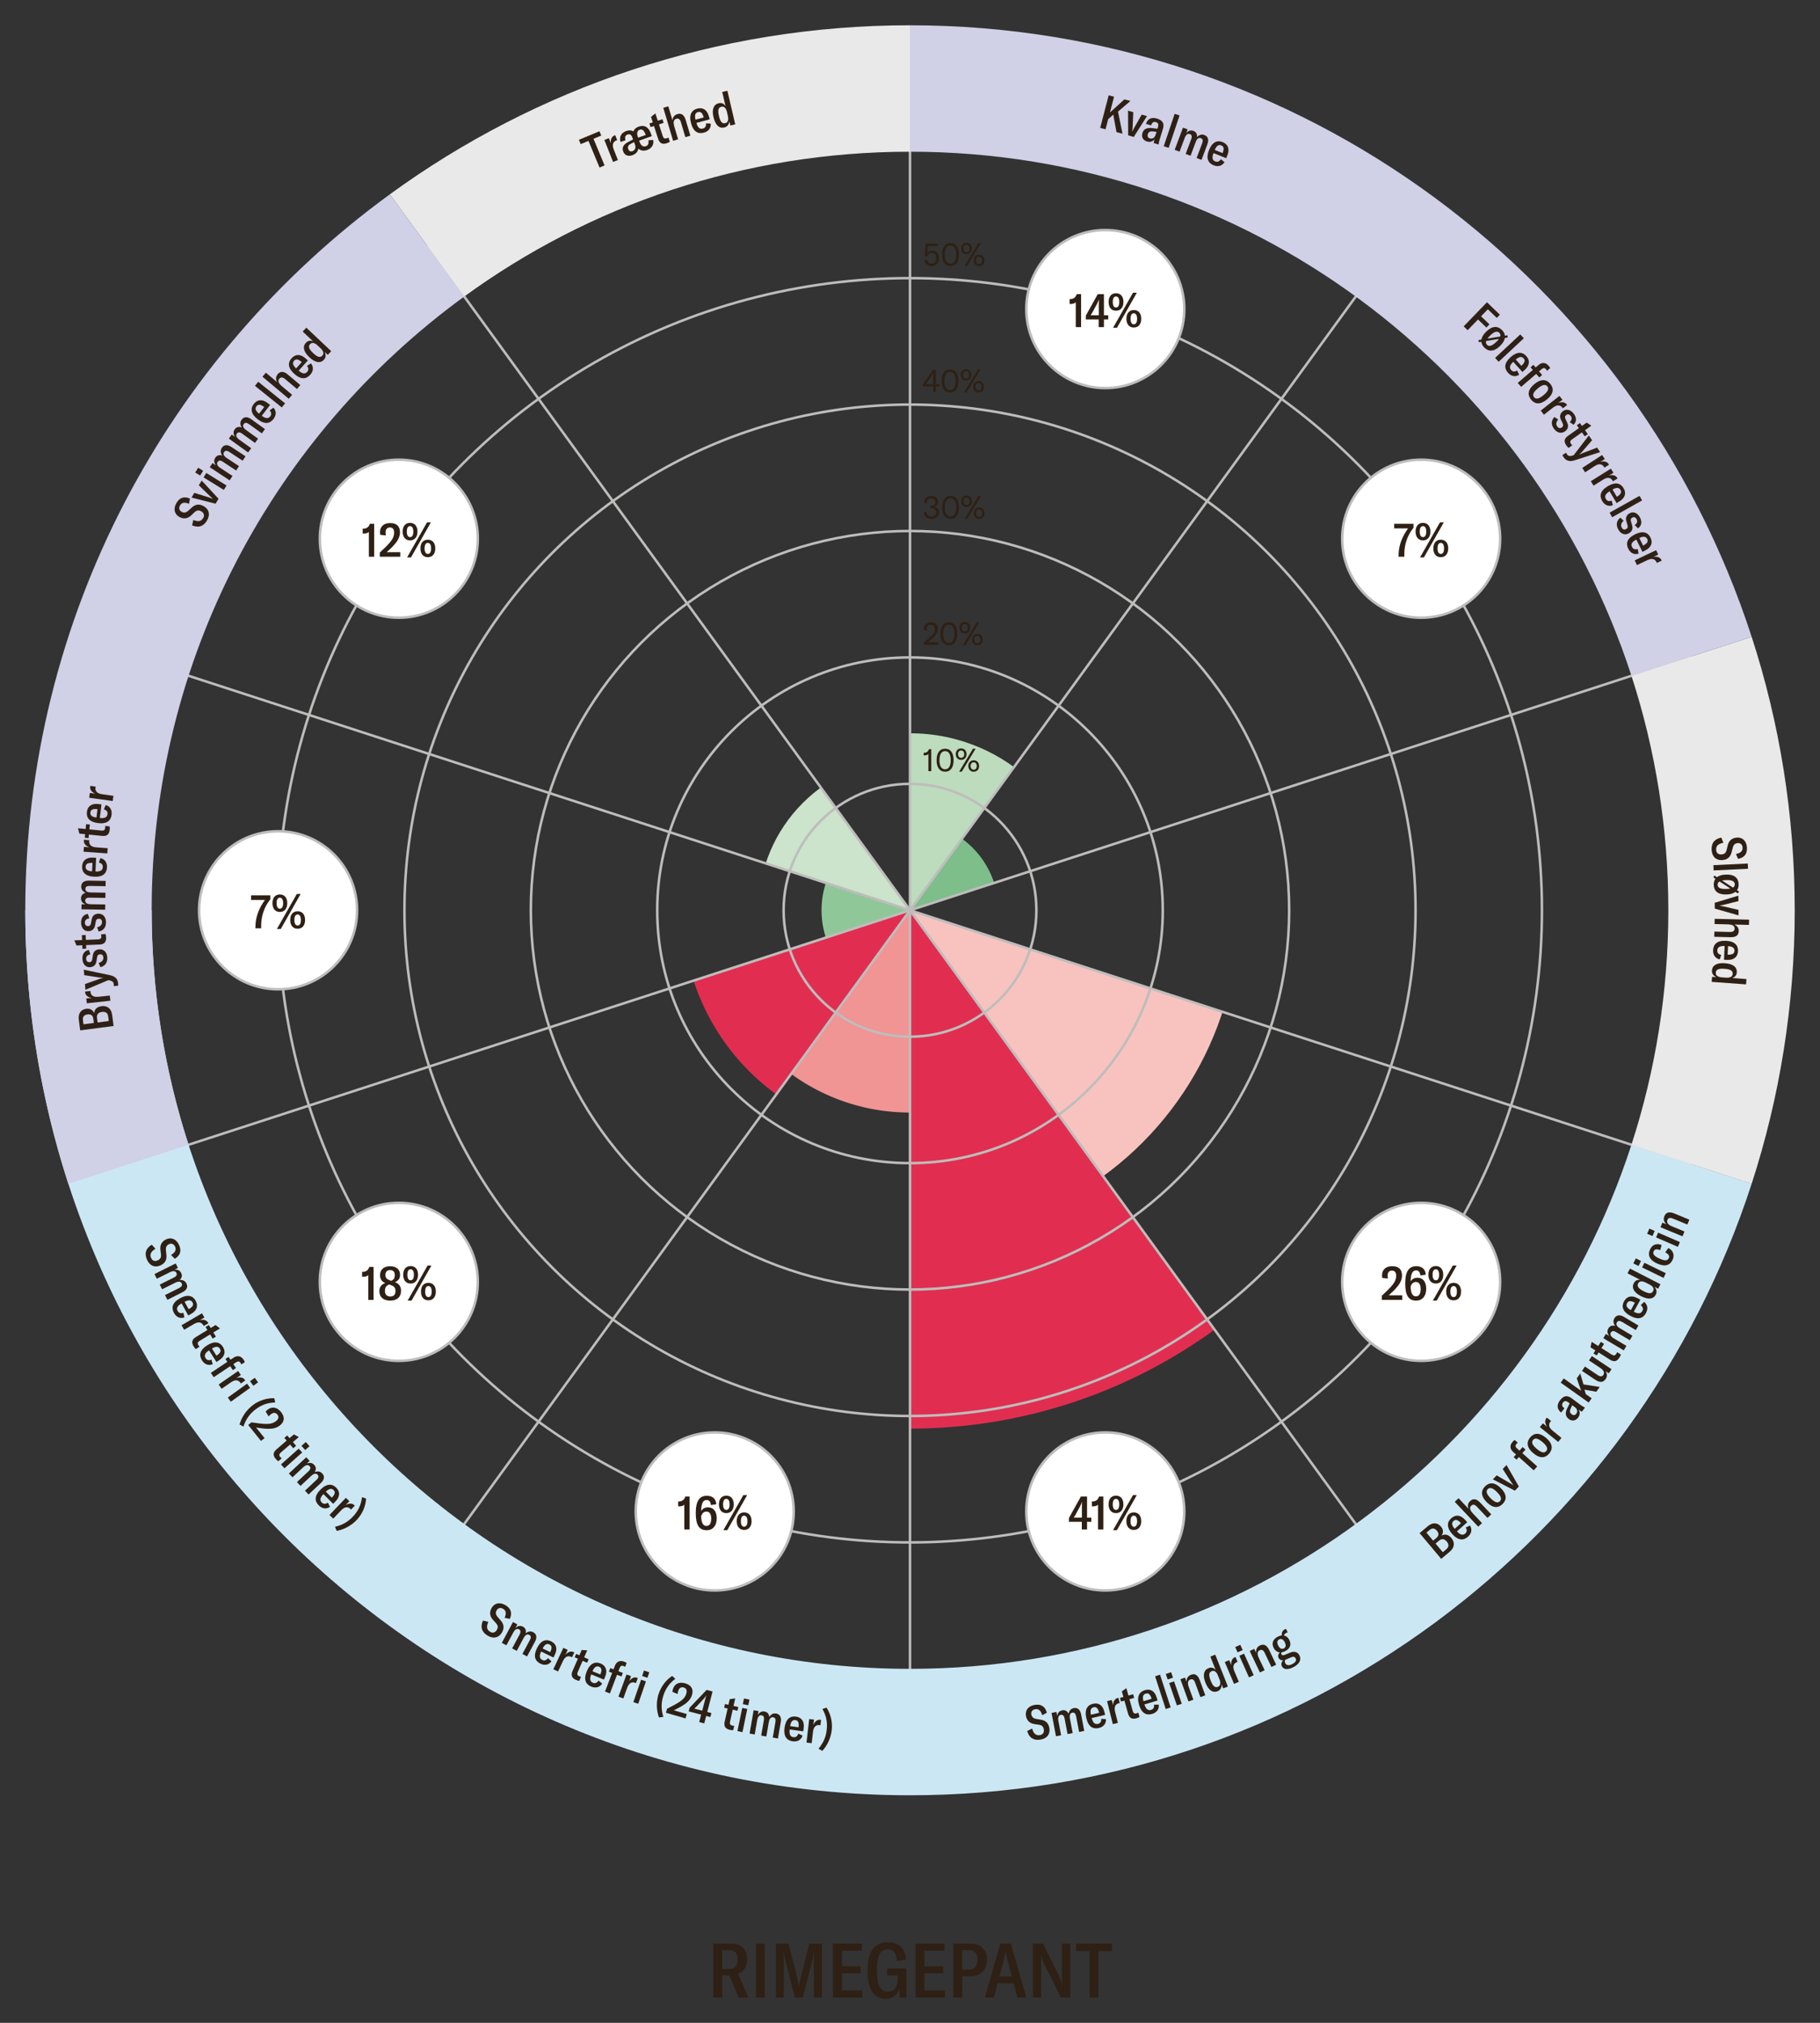 <?xml version="1.0" encoding="UTF-8"?>
<svg xmlns="http://www.w3.org/2000/svg" xmlns:xlink="http://www.w3.org/1999/xlink" version="1.1" viewBox="0 0 72 80">
  <rect x="0" y="0" width="72" height="80" fill="#333333" stroke="none"/>
  <defs>
    <clipPath id="clippath">
      <path d="M66.698,45.974c1.02-3.142,1.579-6.492,1.579-9.974s-.558-6.832-1.579-9.974l-30.698,9.974,30.698,9.974Z" fill="none" stroke-width="0"/>
    </clipPath>
    <clipPath id="clippath-1">
      <path d="M66.698,45.974l-30.698-9.974,18.969,26.108c5.447-3.965,9.604-9.589,11.729-16.134Z" fill="none" stroke-width="0"/>
    </clipPath>
    <clipPath id="clippath-2">
      <path d="M36,68.276c7.091,0,13.643-2.292,18.969-6.168l-18.969-26.108v32.276Z" fill="none" stroke-width="0"/>
    </clipPath>
    <clipPath id="clippath-3">
      <path d="M5.302,45.974c2.125,6.544,6.282,12.169,11.729,16.134l18.969-26.108-30.698,9.974Z" fill="none" stroke-width="0"/>
    </clipPath>
    <clipPath id="clippath-4">
      <path d="M5.302,26.026c-1.02,3.142-1.578,6.492-1.578,9.974s.558,6.832,1.578,9.974l30.698-9.974L5.302,26.026Z" fill="none" stroke-width="0"/>
    </clipPath>
    <clipPath id="clippath-5">
      <path d="M17.031,9.892c-5.447,3.965-9.604,9.589-11.729,16.134l30.698,9.974L17.031,9.892Z" fill="none" stroke-width="0"/>
    </clipPath>
    <clipPath id="clippath-6">
      <path d="M54.969,9.892c-5.326-3.876-11.878-6.168-18.969-6.168v32.276l18.969-26.108Z" fill="none" stroke-width="0"/>
    </clipPath>
    <clipPath id="clippath-7">
      <path d="M36,3.724c-7.091,0-13.643,2.292-18.969,6.168l18.969,26.108V3.724Z" fill="none" stroke-width="0"/>
    </clipPath>
    <clipPath id="clippath-8">
      <path d="M66.698,26.026c-2.125-6.544-6.282-12.169-11.729-16.134l-18.969,26.108,30.698-9.974Z" fill="none" stroke-width="0"/>
    </clipPath>
    <clipPath id="clippath-9">
      <path d="M17.031,62.108c5.326,3.876,11.878,6.168,18.969,6.168v-32.276l-18.969,26.108Z" fill="none" stroke-width="0"/>
    </clipPath>
  </defs>
  <g isolation="isolate">
    <g id="data">
      <g clip-path="url(#clippath)">
        <circle cx="36" cy="36" r="4.5" fill="none" stroke-width="0"/>
      </g>
      <g clip-path="url(#clippath-1)">
        <circle cx="36" cy="36" r="13" fill="#f8c3bf" stroke-width="0"/>
      </g>
      <g clip-path="url(#clippath-2)">
        <circle cx="36" cy="36" r="20.5" fill="#e12e50" stroke-width="0"/>
      </g>
      <g clip-path="url(#clippath-3)">
        <circle cx="36" cy="36" r="9" fill="#e12e50" stroke-width="0"/>
      </g>
      <g clip-path="url(#clippath-4)">
        <circle cx="36" cy="36" r="3.5" fill="#90c799" stroke-width="0"/>
      </g>
      <g clip-path="url(#clippath-5)">
        <circle cx="36" cy="36" r="6" fill="#cbe4cb" stroke-width="0"/>
      </g>
      <g clip-path="url(#clippath-6)">
        <circle cx="36" cy="36" r="7" fill="#bcdcbd" stroke-width="0"/>
      </g>
      <g clip-path="url(#clippath-7)">
        <circle cx="36" cy="36" r="5.5" fill="none" stroke-width="0"/>
      </g>
      <g clip-path="url(#clippath-8)">
        <circle cx="36" cy="36" r="3.5" fill="#7dbe8a" stroke-width="0"/>
      </g>
      <g clip-path="url(#clippath-9)">
        <circle cx="36" cy="36" r="8" fill="#f09494" stroke-width="0"/>
      </g>
      <g>
        <path d="M28.852,78.119h-.282v.881h-.353v-2.134h.674c.48,0,.664.252.664.622,0,.276-.119.486-.357.571l.409.94h-.385l-.37-.881ZM28.569,77.873h.282c.234,0,.328-.147.328-.385s-.09-.364-.331-.364h-.279v.749Z" fill="#2e2014" stroke-width="0"/>
        <path d="M29.903,79v-2.134h.353v2.134h-.353Z" fill="#2e2014" stroke-width="0"/>
        <path d="M30.695,76.866h.499l.364,1.425c.023.107.039.183.045.268h.009c.006-.085.021-.16.048-.271l.357-1.421h.5v2.134h-.316v-1.395c0-.117,0-.292.01-.403h-.012c-.01.081-.027.169-.052.289l-.385,1.509h-.315l-.389-1.509c-.023-.12-.045-.247-.051-.289h-.012c.009.111.009.286.009.403v1.395h-.31v-2.134Z" fill="#2e2014" stroke-width="0"/>
        <path d="M34.117,78.721v.279h-1.163v-2.134h1.143v.279h-.79v.619h.742v.279h-.742v.677h.811Z" fill="#2e2014" stroke-width="0"/>
        <path d="M34.322,77.924c0-.761.282-1.109.799-1.109.481,0,.695.289.723.677l-.358.062c-.021-.273-.111-.463-.37-.463-.282,0-.426.231-.426.833,0,.58.132.845.432.845.311,0,.395-.262.395-.56v-.084h-.424v-.276h.764v1.151h-.262l-.018-.349c-.076.246-.262.399-.548.399-.46,0-.706-.372-.706-1.127Z" fill="#2e2014" stroke-width="0"/>
        <path d="M37.382,78.721v.279h-1.163v-2.134h1.143v.279h-.791v.619h.742v.279h-.742v.677h.812Z" fill="#2e2014" stroke-width="0"/>
        <path d="M39.044,77.497c0,.421-.243.661-.655.661h-.321v.842h-.353v-2.134h.668c.418,0,.661.24.661.631ZM38.668,77.497c0-.243-.117-.37-.333-.37h-.268v.767h.271c.211,0,.33-.135.33-.396Z" fill="#2e2014" stroke-width="0"/>
        <path d="M40.1,78.435h-.635l-.146.565h-.358l.613-2.134h.415l.613,2.134h-.355l-.146-.565ZM40.027,78.167l-.189-.721c-.021-.088-.039-.169-.055-.271h-.006c-.015.102-.033.183-.051.271l-.189.721h.49Z" fill="#2e2014" stroke-width="0"/>
        <path d="M40.862,76.866h.397l.654,1.319c.052.108.078.198.105.33h.006c-.009-.132-.012-.268-.012-.414v-1.235h.328v2.134h-.37l-.677-1.364c-.06-.121-.084-.217-.111-.334h-.006c.006.114.012.243.012.385v1.313h-.327v-2.134Z" fill="#2e2014" stroke-width="0"/>
        <path d="M43.99,77.163h-.535v1.837h-.348v-1.837h-.535v-.297h1.418v.297Z" fill="#2e2014" stroke-width="0"/>
      </g>
      <g mix-blend-mode="multiply">
        <g>
          <line x1="36" y1="36" x2="36" y2="3.5" fill="none" stroke="#bebdbc" stroke-miterlimit="10" stroke-width=".1"/>
          <line x1="36" y1="36" x2="16.897" y2="9.707" fill="none" stroke="#bebdbc" stroke-miterlimit="10" stroke-width=".1"/>
          <line x1="36" y1="36" x2="5.091" y2="25.957" fill="none" stroke="#bebdbc" stroke-miterlimit="10" stroke-width=".1"/>
          <line x1="36" y1="36" x2="5.091" y2="46.043" fill="none" stroke="#bebdbc" stroke-miterlimit="10" stroke-width=".1"/>
          <line x1="36" y1="36" x2="16.897" y2="62.293" fill="none" stroke="#bebdbc" stroke-miterlimit="10" stroke-width=".1"/>
          <line x1="36" y1="36" x2="36" y2="68.5" fill="none" stroke="#bebdbc" stroke-miterlimit="10" stroke-width=".1"/>
          <line x1="36" y1="36" x2="55.103" y2="62.293" fill="none" stroke="#bebdbc" stroke-miterlimit="10" stroke-width=".1"/>
          <line x1="36" y1="36" x2="66.909" y2="46.043" fill="none" stroke="#bebdbc" stroke-miterlimit="10" stroke-width=".1"/>
          <line x1="36" y1="36" x2="66.909" y2="25.957" fill="none" stroke="#bebdbc" stroke-miterlimit="10" stroke-width=".1"/>
          <line x1="36" y1="36" x2="55.103" y2="9.707" fill="none" stroke="#bebdbc" stroke-miterlimit="10" stroke-width=".1"/>
        </g>
        <circle cx="36" cy="36" r="30" fill="none" stroke-width="0"/>
        <circle cx="36" cy="36" r="25" fill="none" stroke="#bebdbc" stroke-miterlimit="10" stroke-width=".1"/>
        <circle cx="36" cy="36" r="20" fill="none" stroke="#bebdbc" stroke-miterlimit="10" stroke-width=".1"/>
        <circle cx="36" cy="36" r="15" fill="none" stroke="#bebdbc" stroke-miterlimit="10" stroke-width=".1"/>
        <circle cx="36" cy="36" r="10" fill="none" stroke="#bebdbc" stroke-miterlimit="10" stroke-width=".1"/>
        <circle cx="36" cy="36" r="5" fill="none" stroke="#bebdbc" stroke-miterlimit="10" stroke-width=".1"/>
      </g>
      <g>
        <path d="M36.729,29.818c-.026.036-.094.055-.142.055h-.045v-.102h.027c.084,0,.155-.05.177-.141h.095v.869h-.112v-.682Z" fill="#2e2014" stroke-width="0"/>
        <path d="M37.053,30.065c0-.278.115-.454.336-.454s.336.176.336.454-.115.453-.336.453-.336-.175-.336-.453ZM37.611,30.065c0-.221-.072-.36-.223-.36s-.223.14-.223.36.072.359.223.359.223-.139.223-.359Z" fill="#2e2014" stroke-width="0"/>
        <path d="M37.811,29.823c0-.136.086-.224.213-.224.125,0,.213.09.213.228,0,.136-.088.224-.212.224-.128,0-.214-.088-.214-.228ZM38.144,29.827c0-.092-.048-.147-.12-.147-.074,0-.123.055-.123.144,0,.094.049.147.124.147.071,0,.119-.054.119-.144ZM38.491,29.611h.104l-.547.907h-.104l.547-.907ZM38.308,30.292c0-.135.085-.224.212-.224.125,0,.213.09.213.228,0,.137-.088.224-.211.224-.129,0-.214-.087-.214-.228ZM38.641,30.296c0-.091-.048-.147-.121-.147s-.122.055-.122.144c0,.094.049.147.124.147.071,0,.119-.054.119-.144Z" fill="#2e2014" stroke-width="0"/>
      </g>
      <g>
        <path d="M36.542,25.407c.071-.053.184-.143.295-.249.11-.106.147-.179.147-.282,0-.106-.059-.167-.158-.167-.102,0-.163.062-.163.156,0,.022.004.049.011.08l-.113-.011c-.006-.025-.009-.048-.009-.07,0-.153.104-.253.28-.253.169,0,.271.094.271.263,0,.123-.062.229-.195.354-.067.062-.129.112-.214.171h.419v.102h-.57v-.093Z" fill="#2e2014" stroke-width="0"/>
        <path d="M37.199,25.065c0-.278.115-.454.336-.454.22,0,.335.176.335.454s-.115.453-.335.453c-.221,0-.336-.175-.336-.453ZM37.758,25.065c0-.221-.073-.36-.223-.36-.15,0-.223.14-.223.36s.072.359.223.359c.149,0,.223-.139.223-.359Z" fill="#2e2014" stroke-width="0"/>
        <path d="M37.957,24.823c0-.136.084-.224.213-.224.125,0,.213.09.213.228,0,.136-.088.224-.213.224-.129,0-.213-.088-.213-.228ZM38.289,24.827c0-.092-.047-.147-.119-.147-.074,0-.123.055-.123.144,0,.094.049.147.123.147.072,0,.119-.054.119-.144ZM38.637,24.611h.104l-.547.907h-.104l.547-.907ZM38.453,25.292c0-.135.086-.224.213-.224.125,0,.213.09.213.228,0,.137-.088.224-.211.224-.129,0-.215-.087-.215-.228ZM38.786,25.296c0-.091-.048-.147-.12-.147-.074,0-.123.055-.123.144,0,.094.049.147.125.147.07,0,.118-.054.118-.144Z" fill="#2e2014" stroke-width="0"/>
      </g>
      <g>
        <path d="M36.542,20.253l.11-.014c.004.118.081.187.201.187.117,0,.179-.059.179-.169,0-.104-.065-.161-.195-.161h-.048v-.093h.043c.117,0,.17-.058.17-.15,0-.092-.06-.146-.162-.146-.113,0-.177.07-.177.199l-.104-.022c0-.168.109-.271.287-.271.17,0,.27.087.27.229,0,.1-.061.176-.158.199.121.021.188.091.188.215,0,.166-.113.265-.295.265s-.303-.104-.308-.267Z" fill="#2e2014" stroke-width="0"/>
        <path d="M37.27,20.066c0-.278.115-.454.335-.454s.335.176.335.454-.115.453-.335.453-.335-.175-.335-.453ZM37.827,20.066c0-.221-.073-.36-.223-.36-.15,0-.223.14-.223.36s.072.359.223.359c.149,0,.223-.139.223-.359Z" fill="#2e2014" stroke-width="0"/>
        <path d="M38.027,19.824c0-.136.084-.224.213-.224.125,0,.213.09.213.228,0,.136-.088.224-.213.224-.129,0-.213-.088-.213-.228ZM38.359,19.828c0-.092-.047-.147-.119-.147-.074,0-.123.055-.123.144,0,.094.049.147.123.147.072,0,.119-.054.119-.144ZM38.707,19.612h.104l-.547.907h-.104l.547-.907ZM38.523,20.293c0-.135.086-.224.213-.224.125,0,.213.09.213.228,0,.137-.088.224-.211.224-.129,0-.215-.087-.215-.228ZM38.856,20.297c0-.091-.048-.147-.12-.147-.074,0-.123.055-.123.144,0,.094.049.147.125.147.07,0,.118-.054.118-.144Z" fill="#2e2014" stroke-width="0"/>
      </g>
      <g>
        <path d="M37.025,15.28v.221h-.107v-.221h-.407v-.076l.39-.572h.125v.562h.143v.087h-.143ZM36.921,14.741h-.003c-.016.042-.032.069-.062.114l-.148.224c-.033.052-.055.082-.082.114h.293v-.319c0-.07,0-.088.003-.133Z" fill="#2e2014" stroke-width="0"/>
        <path d="M37.248,15.066c0-.278.115-.454.336-.454.22,0,.335.176.335.454s-.115.453-.335.453c-.221,0-.336-.175-.336-.453ZM37.807,15.066c0-.221-.073-.36-.223-.36-.15,0-.223.14-.223.36s.072.359.223.359c.149,0,.223-.139.223-.359Z" fill="#2e2014" stroke-width="0"/>
        <path d="M38.006,14.824c0-.136.084-.224.213-.224.125,0,.213.09.213.228,0,.136-.088.224-.213.224-.129,0-.213-.088-.213-.228ZM38.338,14.828c0-.092-.047-.147-.119-.147-.074,0-.123.055-.123.144,0,.094.049.147.123.147.072,0,.119-.054.119-.144ZM38.686,14.612h.104l-.547.907h-.104l.547-.907ZM38.502,15.293c0-.135.086-.224.213-.224.125,0,.213.09.213.228,0,.137-.088.224-.211.224-.129,0-.215-.087-.215-.228ZM38.835,15.297c0-.091-.048-.147-.12-.147-.074,0-.123.055-.123.144,0,.094.049.147.125.147.07,0,.118-.054.118-.144Z" fill="#2e2014" stroke-width="0"/>
      </g>
      <g>
        <path d="M36.561,10.289l.116-.014c.018.086.075.149.177.149.115,0,.183-.078.183-.206,0-.13-.06-.216-.181-.216-.092,0-.15.054-.174.145l-.107-.011.051-.504h.48v.097h-.395l-.033.296c.042-.076.111-.116.205-.116.166,0,.266.116.266.304,0,.183-.117.308-.301.308-.154,0-.265-.09-.287-.231Z" fill="#2e2014" stroke-width="0"/>
        <path d="M37.267,10.067c0-.278.115-.454.335-.454.221,0,.336.176.336.454s-.115.453-.336.453c-.22,0-.335-.175-.335-.453ZM37.824,10.067c0-.221-.072-.36-.223-.36s-.223.14-.223.36.072.359.223.359.223-.139.223-.359Z" fill="#2e2014" stroke-width="0"/>
        <path d="M38.023,9.825c0-.136.086-.224.213-.224.125,0,.213.09.213.228,0,.136-.088.224-.211.224-.129,0-.215-.088-.215-.228ZM38.357,9.829c0-.092-.049-.147-.121-.147-.073,0-.122.055-.122.144,0,.094.049.147.124.147.07,0,.119-.054.119-.144ZM38.705,9.613h.104l-.547.907h-.104l.547-.907ZM38.521,10.294c0-.135.084-.224.212-.224.125,0,.213.09.213.228,0,.137-.088.224-.212.224-.129,0-.213-.087-.213-.228ZM38.854,10.298c0-.091-.047-.147-.12-.147s-.122.055-.122.144c0,.094.049.147.123.147.072,0,.119-.054.119-.144Z" fill="#2e2014" stroke-width="0"/>
      </g>
      <g>
        <path d="M36.906,5.124c0,.181-.115.303-.287.303-.207,0-.312-.147-.312-.434,0-.305.116-.474.324-.474.145,0,.238.076.265.216l-.112.024c-.02-.099-.07-.146-.154-.146-.137,0-.207.115-.213.341.041-.08.121-.126.221-.126.162,0,.27.116.27.296ZM36.793,5.125c0-.125-.068-.203-.178-.203-.096,0-.165.063-.195.176.013.145.09.235.201.235.104,0,.172-.081.172-.208Z" fill="#2e2014" stroke-width="0"/>
        <path d="M37.018,4.974c0-.278.115-.454.336-.454.22,0,.335.176.335.454s-.115.453-.335.453c-.221,0-.336-.175-.336-.453ZM37.576,4.974c0-.221-.073-.36-.223-.36-.15,0-.223.14-.223.36s.072.359.223.359c.149,0,.223-.139.223-.359Z" fill="#2e2014" stroke-width="0"/>
      </g>
      <g>
        <path d="M66.919,46.043c-4.231,13.034-16.474,22.457-30.919,22.457-17.949,0-32.5-14.551-32.5-32.5" fill="none" stroke="#cce7f4" stroke-miterlimit="10" stroke-width="5"/>
        <path d="M66.919,25.957c1.027,3.163,1.581,6.538,1.581,10.043,0,3.506-.555,6.882-1.582,10.046" fill="none" stroke="#e9e9e9" stroke-miterlimit="10" stroke-width="5"/>
        <path d="M36,3.5c14.444,0,26.688,9.423,30.919,22.457" fill="none" stroke="#d0d0e7" stroke-miterlimit="10" stroke-width="5"/>
        <path d="M5.082,46.046c-1.027-3.163-1.582-6.54-1.582-10.046,0-10.809,5.277-20.386,13.396-26.295" fill="none" stroke="#d0d0e7" stroke-miterlimit="10" stroke-width="5"/>
        <path d="M16.896,9.705c5.362-3.903,11.965-6.205,19.104-6.205" fill="none" stroke="#e9e9e9" stroke-miterlimit="10" stroke-width="5"/>
      </g>
      <g>
        <g>
          <path d="M4.014,39.792c.208-.027.386.068.423.352l.057.432-1.321.173-.055-.413c-.037-.283.108-.415.297-.44.138-.018.256.037.309.174.012-.155.114-.254.291-.276ZM3.301,40.51l.412-.054-.021-.164c-.021-.156-.119-.187-.235-.172-.113.015-.196.077-.176.229l.021.16ZM4.034,40.02c-.134.018-.216.089-.196.236l.023.181.443-.059-.023-.177c-.021-.156-.121-.198-.247-.182Z" fill="#2e2014" stroke-width="0"/>
          <path d="M3.367,39.238c-.001-.009-.001-.015,0-.024l.21-.022c-.001.012.001.022.002.038.009.076.042.123.088.154.069.047.161.045.253.035l.424-.045.022.204-.931.1-.021-.19.216-.022c-.136-.02-.249-.091-.264-.227Z" fill="#2e2014" stroke-width="0"/>
          <path d="M4.675,38.984l-.173.015c.001-.028.002-.048,0-.064-.008-.093-.058-.14-.157-.159l-.061-.012-.904.38-.019-.226.589-.208c.049-.015.089-.025.136-.033l-.001-.004c-.045-.002-.088-.006-.138-.013l-.614-.094-.018-.215,1.021.213c.234.048.322.157.337.338.002.022.002.05.001.082Z" fill="#2e2014" stroke-width="0"/>
          <path d="M3.972,38.249l-.07-.167c.125-.03.191-.113.187-.209-.006-.09-.052-.136-.128-.132-.071.004-.111.036-.123.13l-.021.14c-.02.148-.116.233-.257.241-.169.01-.288-.123-.299-.322-.011-.189.071-.328.252-.36l.064.171c-.123.024-.174.091-.168.182.004.084.053.134.126.13.063-.004.104-.032.115-.119l.023-.15c.022-.159.115-.23.262-.239.165-.009.296.107.308.319.011.193-.073.338-.271.387Z" fill="#2e2014" stroke-width="0"/>
          <path d="M3.261,37.525l-.006-.141-.229.009-.085-.203.306-.013-.008-.193.15-.006.008.193.484-.02c.092-.004.132-.041.128-.124-.001-.032-.004-.053-.011-.078l.179-.008c.011.043.019.084.021.137.008.193-.089.271-.265.277l-.528.021.006.142-.149.006Z" fill="#2e2014" stroke-width="0"/>
          <path d="M3.905,36.842l-.063-.17c.126-.025.195-.104.194-.2-.002-.091-.046-.139-.123-.138-.071.002-.111.032-.127.124l-.026.14c-.025.146-.126.228-.267.229-.169.003-.281-.134-.285-.333-.003-.189.085-.324.267-.35l.058.174c-.124.019-.177.083-.176.173.002.085.048.137.121.136.063-.001.104-.028.12-.115l.029-.148c.029-.158.124-.226.271-.228.165-.003.291.119.294.331.003.193-.086.334-.286.375Z" fill="#2e2014" stroke-width="0"/>
          <path d="M3.226,35.764l.16.002c-.122-.045-.183-.125-.181-.239s.063-.187.184-.219c-.119-.053-.178-.134-.176-.247.002-.153.11-.236.302-.233l.665.011-.004.209-.625-.011c-.116-.002-.171.035-.173.117-.001.091.069.139.214.141l.58.01-.003.206-.629-.01c-.111-.002-.168.038-.169.117-.002.09.072.141.215.143l.578.01-.003.206-.938-.016.003-.196Z" fill="#2e2014" stroke-width="0"/>
          <path d="M3.803,33.925l-.026.542c.193.006.284-.048.29-.174.005-.088-.039-.154-.156-.181l.062-.176c.179.041.268.183.259.368-.011.23-.152.386-.511.368-.353-.018-.483-.188-.473-.408.011-.235.17-.359.435-.346l.12.006ZM3.659,34.126c-.193-.009-.266.044-.271.146-.005.098.046.174.254.188l.017-.334Z" fill="#2e2014" stroke-width="0"/>
          <path d="M3.317,33.236c.001-.009.001-.015.004-.024l.212.016c-.003.012-.004.022-.005.037-.006.077.019.13.06.169.06.06.151.073.243.08l.428.031-.015.206-.938-.068.014-.191.218.016c-.131-.043-.229-.134-.22-.271Z" fill="#2e2014" stroke-width="0"/>
          <path d="M3.354,33.13l.014-.14-.227-.021-.057-.213.304.03.019-.192.149.015-.02.192.48.047c.092.009.136-.022.144-.104.004-.031.004-.052.001-.079l.177.018c.005.044.007.086.001.138-.019.191-.124.255-.299.237l-.523-.052-.014.14-.149-.015Z" fill="#2e2014" stroke-width="0"/>
          <path d="M4.015,31.812l-.066.538c.192.02.287-.027.303-.151.011-.088-.028-.157-.144-.191l.076-.171c.175.054.253.201.23.386-.028.229-.181.373-.536.329-.35-.043-.468-.222-.44-.441.028-.233.195-.345.458-.312l.119.015ZM3.857,32.002c-.192-.023-.268.023-.28.126-.012.097.033.177.239.205l.041-.331Z" fill="#2e2014" stroke-width="0"/>
          <path d="M3.568,31.104c.002-.01.003-.015.006-.023l.21.029c-.003.011-.005.021-.007.036-.011.077.01.131.048.172.056.063.146.083.237.096l.425.06-.028.205-.932-.13.027-.19.216.03c-.128-.052-.221-.148-.202-.284Z" fill="#2e2014" stroke-width="0"/>
        </g>
        <g>
          <path d="M7.6,20.779l.046-.215c.194.081.316.06.396-.083.057-.1.025-.198-.08-.258-.104-.059-.179-.046-.271.039l-.132.126c-.14.13-.307.144-.465.055-.201-.112-.24-.325-.12-.539.116-.208.286-.293.54-.187l-.036.207c-.178-.074-.292-.05-.358.067-.058.103-.029.198.065.251.087.049.173.037.259-.041l.14-.126c.148-.136.301-.153.476-.056.202.114.266.323.136.553-.136.244-.335.312-.594.206Z" fill="#2e2014" stroke-width="0"/>
          <path d="M7.577,19.678l.11-.186.586.182c.054.017.097.033.141.051l.003-.005c-.036-.03-.07-.062-.111-.1l-.44-.427.112-.188.667.719-.117.197-.95-.243Z" fill="#2e2014" stroke-width="0"/>
          <path d="M7.723,18.687l.117-.189.195.121-.116.188-.196-.12ZM8.053,18.88l.108-.175.801.496-.107.174-.802-.495Z" fill="#2e2014" stroke-width="0"/>
          <path d="M8.407,18.315l.134.088c-.079-.104-.087-.204-.023-.3s.154-.124.273-.086c-.073-.108-.078-.209-.017-.304.085-.129.222-.141.382-.034l.557.367-.115.174-.523-.346c-.098-.063-.164-.062-.21.007-.05.075-.016.154.105.233l.485.321-.114.173-.526-.348c-.093-.062-.162-.058-.206.008-.05.076-.014.158.105.237l.484.319-.114.173-.786-.519.109-.165Z" fill="#2e2014" stroke-width="0"/>
          <path d="M9.168,17.186l.13.093c-.074-.106-.078-.207-.012-.3.067-.093.159-.117.276-.074-.067-.112-.069-.213-.004-.304.091-.126.227-.132.383-.02l.54.389-.122.17-.508-.366c-.095-.068-.161-.069-.21-.002-.053.073-.021.152.096.237l.472.34-.121.168-.511-.368c-.091-.065-.16-.064-.206,0-.053.073-.021.156.096.24l.47.338-.121.168-.763-.549.115-.16Z" fill="#2e2014" stroke-width="0"/>
          <path d="M10.685,16.015l-.33.428c.154.115.26.123.336.023.054-.069.056-.148-.024-.236l.151-.107c.123.135.114.301.001.448-.141.182-.344.228-.627.009-.278-.215-.288-.429-.153-.603.144-.186.344-.196.552-.035l.095.073ZM10.453,16.098c-.152-.118-.242-.115-.305-.034-.06.077-.062.168.101.298l.204-.264Z" fill="#2e2014" stroke-width="0"/>
          <path d="M11.278,15.952l-.13.161-1.062-.853.129-.161,1.062.853Z" fill="#2e2014" stroke-width="0"/>
          <path d="M10.385,14.897l.133-.158.447.376c-.066-.112-.059-.221.022-.317.105-.126.24-.12.405.019l.489.411-.133.157-.473-.397c-.091-.076-.166-.08-.224-.012-.069.084-.037.182.099.297l.406.341-.133.157-1.04-.873Z" fill="#2e2014" stroke-width="0"/>
          <path d="M12.178,14.255l-.362.405c.147.126.252.142.336.048.059-.066.066-.146-.008-.239l.159-.098c.113.145.094.311-.03.449-.153.173-.361.205-.629-.034-.265-.235-.259-.45-.111-.615.156-.176.357-.173.556.004l.09.08ZM11.938,14.321c-.145-.128-.233-.133-.303-.056-.064.073-.073.164.08.306l.223-.25Z" fill="#2e2014" stroke-width="0"/>
          <path d="M12.237,14.127c-.235-.222-.272-.424-.133-.572.079-.084.18-.103.286-.051l-.415-.392.144-.152.984.929-.136.145-.124-.117c.062.115.049.229-.03.312-.14.148-.341.12-.576-.102ZM12.685,13.775l-.123-.115c-.113-.107-.222-.127-.292-.052-.086.091-.057.192.119.358.177.166.278.188.364.098.071-.075.045-.181-.068-.289Z" fill="#2e2014" stroke-width="0"/>
        </g>
        <g>
          <path d="M44.04,4.533l-.199.179-.105.402-.212-.055.336-1.29.212.056-.162.625.571-.519.239.062-.491.421.177.874-.237-.062-.128-.694Z" fill="#2e2014" stroke-width="0"/>
          <path d="M44.626,4.377l.207.06-.027.609c-.003.057-.008.102-.014.148l.006.002c.02-.043.041-.084.067-.133l.301-.531.209.061-.524.823-.22-.063-.005-.976Z" fill="#2e2014" stroke-width="0"/>
          <path d="M45.196,5.257c.029-.094.087-.147.158-.174.062-.024.146-.029.26-.013l.173.023.02-.061c.035-.112.012-.173-.076-.201-.105-.033-.16.024-.195.129l-.202-.063c.077-.231.257-.265.444-.205.229.072.293.202.223.424l-.109.348c-.034.107-.052.183-.059.253l-.193-.062c.007-.051.021-.107.035-.153-.062.094-.179.132-.304.092-.161-.051-.224-.182-.174-.337ZM45.715,5.334l.039-.121-.143-.016c-.104-.012-.173.018-.201.107-.028.083,0,.145.08.17.098.031.188-.021.225-.141Z" fill="#2e2014" stroke-width="0"/>
          <path d="M46.232,5.849l-.194-.065.432-1.283.194.065-.432,1.283Z" fill="#2e2014" stroke-width="0"/>
          <path d="M46.982,5.118l-.056.149c.083-.1.179-.13.285-.09.107.04.154.122.145.246.089-.095.186-.123.291-.083.144.054.186.184.118.362l-.232.621-.194-.073.219-.584c.04-.108.024-.173-.053-.202-.085-.031-.153.02-.204.154l-.202.542-.193-.072.22-.588c.039-.104.02-.17-.054-.197-.084-.032-.156.021-.206.154l-.202.541-.193-.072.328-.878.185.069Z" fill="#2e2014" stroke-width="0"/>
          <path d="M48.509,6.256l-.502-.203c-.069.181-.049.284.068.331.082.033.158.014.222-.088l.145.117c-.097.154-.26.192-.432.123-.214-.087-.313-.271-.18-.603.132-.327.335-.396.54-.312.218.088.283.278.184.523l-.045.111ZM48.366,6.055c.072-.18.046-.265-.05-.304-.091-.036-.179-.014-.26.179l.31.125Z" fill="#2e2014" stroke-width="0"/>
        </g>
        <g>
          <path d="M58.86,12.232l-.269.277.332.32-.12.125-.332-.32-.41.425-.157-.152.921-.953.511.493-.122.126-.354-.341Z" fill="#2e2014" stroke-width="0"/>
          <path d="M59.345,13.68c-.246.24-.461.232-.626.063-.067-.068-.107-.145-.116-.226l-.1.016-.014-.084.116-.019c.017-.098.076-.203.189-.313.245-.24.461-.232.627-.062.065.066.106.141.114.222l.098-.017.014.087-.113.019c-.016.097-.077.203-.189.313ZM59.192,13.524c.046-.045.08-.084.106-.12l-.506.082c-.02.063-.004.111.034.15.072.074.179.069.365-.112ZM58.842,13.392l.507-.084c.019-.062.001-.108-.035-.146-.072-.073-.18-.07-.366.111-.045.044-.08.083-.105.119Z" fill="#2e2014" stroke-width="0"/>
          <path d="M59.288,14.307l-.141-.151.995-.929.142.15-.996.93Z" fill="#2e2014" stroke-width="0"/>
          <path d="M60.227,14.71l-.362-.401c-.14.132-.167.233-.083.326.059.065.137.081.237.018l.079.168c-.155.097-.317.06-.44-.078-.154-.171-.163-.379.102-.618.262-.235.473-.207.621-.043.156.174.131.372-.064.549l-.089.08ZM60.186,14.467c.144-.129.157-.217.089-.293-.065-.072-.154-.091-.312.046l.223.247Z" fill="#2e2014" stroke-width="0"/>
          <path d="M60.895,14.929l-.122-.142-.596.513-.135-.156.597-.513-.089-.104.113-.098.089.104.109-.094c.139-.12.284-.111.402.026.026.029.048.061.064.091l-.125.107c-.015-.022-.026-.042-.041-.059-.053-.062-.107-.062-.177-.002l-.099.086.122.142-.114.098Z" fill="#2e2014" stroke-width="0"/>
          <path d="M60.701,15.19c.265-.219.479-.192.63-.008.149.183.134.396-.132.614-.265.219-.479.192-.628.01-.151-.185-.136-.398.13-.616ZM61.062,15.629c.201-.165.217-.271.151-.35-.065-.08-.173-.087-.374.079-.201.165-.216.271-.15.352.065.079.172.085.373-.081Z" fill="#2e2014" stroke-width="0"/>
          <path d="M61.981,15.996c.006.008.01.012.014.021l-.167.131c-.005-.01-.013-.019-.021-.03-.048-.061-.102-.083-.157-.085-.084-.004-.161.048-.233.104l-.338.265-.127-.163.739-.58.119.151-.172.134c.126-.056.26-.055.344.053Z" fill="#2e2014" stroke-width="0"/>
          <path d="M61.493,16.492l.15.1c-.086.094-.096.199-.038.275.054.072.118.085.179.039.058-.043.072-.092.03-.176l-.062-.127c-.065-.134-.032-.258.08-.343.135-.102.307-.058.426.102.114.15.123.312-.009.438l-.148-.106c.089-.088.094-.172.039-.243-.051-.067-.118-.082-.176-.038-.052.038-.068.084-.03.163l.064.138c.069.145.032.255-.084.343-.132.099-.305.075-.433-.094-.116-.154-.127-.32.011-.471Z" fill="#2e2014" stroke-width="0"/>
          <path d="M62.502,16.731l.081.114.187-.133.182.124-.249.177.112.157-.122.086-.112-.157-.394.28c-.074.053-.088.105-.04.173.019.025.032.042.052.06l-.145.103c-.033-.029-.062-.06-.092-.103-.111-.157-.072-.273.07-.376l.429-.304-.081-.115.122-.086Z" fill="#2e2014" stroke-width="0"/>
          <path d="M61.807,18.002l.144-.099c.013.025.021.042.031.056.053.077.119.093.215.062l.06-.021.597-.776.128.187-.408.471c-.035.038-.065.067-.102.097l.002.003c.04-.021.08-.038.126-.057l.581-.223.121.178-.993.32c-.228.074-.357.022-.459-.127-.013-.019-.027-.042-.042-.07Z" fill="#2e2014" stroke-width="0"/>
          <path d="M63.64,18.358c.005.008.008.012.012.021l-.178.115c-.005-.011-.011-.021-.02-.032-.041-.064-.093-.092-.148-.099-.083-.011-.164.033-.241.083l-.358.233-.112-.173.786-.511.104.16-.183.118c.13-.044.263-.032.338.083Z" fill="#2e2014" stroke-width="0"/>
          <path d="M63.978,18.901c.005.008.008.013.012.021l-.18.112c-.004-.011-.01-.02-.019-.032-.04-.065-.091-.094-.146-.101-.082-.013-.164.03-.242.078l-.361.227-.109-.175.794-.496.101.162-.184.115c.13-.042.263-.027.335.088Z" fill="#2e2014" stroke-width="0"/>
          <path d="M63.954,19.896l-.278-.467c-.165.102-.211.197-.146.306.045.076.118.106.23.064l.045.182c-.172.064-.324-.005-.42-.165-.118-.199-.086-.406.224-.59.304-.181.507-.111.62.08.12.202.057.393-.171.528l-.104.062ZM63.962,19.648c.166-.1.197-.184.145-.272-.05-.084-.135-.119-.315-.016l.171.288Z" fill="#2e2014" stroke-width="0"/>
          <path d="M63.778,20.455l-.101-.18,1.184-.664.101.18-1.184.664Z" fill="#2e2014" stroke-width="0"/>
          <path d="M64.1,20.473l.134.122c-.1.079-.125.182-.08.266.042.079.104.102.171.065.062-.033.085-.079.056-.168l-.04-.136c-.045-.142.007-.259.131-.325.148-.079.311-.01.404.165.09.166.073.326-.076.432l-.13-.128c.101-.073.119-.154.076-.233-.04-.074-.104-.1-.168-.064-.057.029-.08.072-.055.156l.042.145c.047.154-.007.257-.135.326-.146.077-.312.027-.412-.159-.092-.17-.076-.335.082-.463Z" fill="#2e2014" stroke-width="0"/>
          <path d="M64.975,21.823l-.242-.485c-.171.09-.225.182-.168.294.039.079.11.115.225.081l.031.184c-.175.052-.322-.027-.405-.194-.104-.206-.057-.41.265-.57.315-.157.513-.074.611.124.105.21.028.396-.209.514l-.107.054ZM65.001,21.577c.173-.086.21-.167.163-.26-.043-.087-.125-.128-.312-.039l.149.299Z" fill="#2e2014" stroke-width="0"/>
          <path d="M65.728,22.15c.004.009.007.014.009.023l-.191.091c-.003-.011-.008-.021-.015-.034-.033-.069-.08-.104-.135-.117-.081-.021-.167.012-.25.051l-.386.185-.09-.187.848-.404.082.173-.196.094c.135-.026.266.003.324.126Z" fill="#2e2014" stroke-width="0"/>
        </g>
        <g>
          <path d="M23.786,5.361l-.307.128.438,1.053-.199.084-.438-1.054-.307.128-.071-.171.813-.339.071.171Z" fill="#2e2014" stroke-width="0"/>
          <path d="M24.315,5.354c.009-.004.015-.006.023-.008l.078.197c-.012.002-.021.006-.036.012-.071.028-.107.073-.125.126-.027.079,0,.167.033.252l.157.396-.191.076-.344-.87.178-.07.079.202c-.018-.136.021-.264.147-.313Z" fill="#2e2014" stroke-width="0"/>
          <path d="M25.284,5.561l.015.042c.058.163.15.216.255.179.093-.034.12-.126.094-.234l.19-.015c.041.172-.048.333-.237.4-.136.048-.257.026-.348-.055-.018.124-.104.214-.236.261-.166.059-.308.007-.365-.154-.054-.151.013-.272.195-.367l.196-.102-.025-.072c-.042-.119-.103-.155-.192-.123-.083.029-.121.099-.08.224l-.197.069c-.062-.201.027-.362.224-.432.113-.04.208-.033.283.016.032-.087.104-.152.211-.19.222-.078.389.007.485.28l.034.096-.501.178ZM25.084,5.621l-.133.068c-.101.052-.129.118-.098.208.028.08.093.108.169.082.092-.032.144-.129.101-.251l-.039-.107ZM25.233,5.417l.01.028.301-.106c-.065-.191-.137-.242-.238-.207-.097.035-.127.129-.072.285Z" fill="#2e2014" stroke-width="0"/>
          <path d="M25.691,4.884l.134-.044-.071-.218.173-.137.095.291.184-.06.047.143-.184.06.149.461c.028.087.075.115.153.09.03-.01.05-.018.072-.031l.056.17c-.038.022-.076.04-.126.057-.184.06-.284-.013-.339-.181l-.163-.501-.134.043-.046-.143Z" fill="#2e2014" stroke-width="0"/>
          <path d="M26.241,4.263l.198-.059.167.562c.006-.131.072-.218.193-.253.158-.048.268.031.329.238l.183.614-.198.059-.177-.594c-.033-.113-.094-.158-.18-.133-.104.031-.132.131-.081.303l.151.509-.198.059-.388-1.305Z" fill="#2e2014" stroke-width="0"/>
          <path d="M28.075,4.72l-.525.141c.054.187.134.256.255.224.086-.023.135-.085.124-.205l.187.007c.017.183-.091.311-.271.359-.223.06-.414-.027-.507-.374-.092-.342.03-.519.244-.576.227-.061.394.052.463.309l.031.116ZM27.839,4.645c-.051-.187-.123-.239-.223-.213-.095.025-.151.098-.101.3l.323-.087Z" fill="#2e2014" stroke-width="0"/>
          <path d="M28.226,4.637c-.074-.316.007-.508.207-.554.113-.027.207.013.269.116l-.131-.561.205-.048.31,1.328-.194.045-.038-.166c-.013.13-.087.219-.2.245-.199.047-.353-.09-.427-.406ZM28.796,4.591l-.038-.165c-.036-.154-.115-.23-.217-.206-.122.028-.154.13-.1.366.056.238.13.313.252.285.101-.023.139-.127.103-.28Z" fill="#2e2014" stroke-width="0"/>
        </g>
        <g>
          <path d="M57.416,60.827c.135.16.149.361-.068.545l-.333.279-.855-1.019.318-.268c.218-.184.407-.132.529.013.089.106.107.235.02.353.137-.073.275-.04.39.097ZM56.43,60.614l.266.316.127-.106c.12-.101.093-.2.019-.289-.074-.088-.171-.124-.288-.025l-.123.104ZM57.235,60.967c-.087-.104-.19-.134-.304-.038l-.14.117.287.341.136-.114c.121-.102.103-.208.021-.306Z" fill="#2e2014" stroke-width="0"/>
          <path d="M58.043,60.202l-.406.361c.132.143.234.169.328.086.066-.06.083-.137.02-.239l.169-.078c.097.156.058.319-.081.443-.173.153-.382.161-.621-.106-.235-.264-.206-.477-.04-.625.176-.156.375-.13.552.068l.08.09ZM57.798,60.241c-.129-.145-.217-.159-.294-.09-.073.064-.092.154.044.312l.25-.223Z" fill="#2e2014" stroke-width="0"/>
          <path d="M57.552,59.393l.149-.141.399.423c-.053-.119-.033-.226.059-.311.119-.113.252-.092.399.063l.437.464-.149.141-.423-.448c-.08-.085-.154-.098-.22-.036-.078.074-.058.175.064.304l.362.385-.149.141-.929-.984Z" fill="#2e2014" stroke-width="0"/>
          <path d="M58.818,59.411c-.243-.243-.238-.458-.069-.627.167-.167.383-.173.625.07.243.243.238.458.07.625-.168.169-.383.174-.626-.068ZM59.221,59.009c-.185-.185-.291-.19-.364-.117s-.069.181.115.365.292.188.365.115.068-.179-.116-.363Z" fill="#2e2014" stroke-width="0"/>
          <path d="M59.06,58.504l.149-.156.528.309c.049.028.087.054.126.081l.004-.005c-.029-.037-.055-.075-.087-.121l-.332-.515.15-.157.489.848-.158.166-.87-.449Z" fill="#2e2014" stroke-width="0"/>
          <path d="M60.349,57.33l-.125.14.589.525-.138.155-.589-.526-.092.103-.112-.1.092-.103-.108-.097c-.138-.122-.148-.269-.027-.404.026-.029.054-.055.082-.075l.124.11c-.021.017-.038.031-.054.048-.054.061-.047.114.022.176l.098.088.126-.141.112.101Z" fill="#2e2014" stroke-width="0"/>
          <path d="M60.654,57.468c-.263-.224-.274-.438-.12-.621.154-.181.369-.203.631.021.263.223.274.438.121.619-.155.183-.37.205-.632-.019ZM61.023,57.033c-.199-.17-.306-.166-.373-.088-.067.079-.055.187.146.356.199.169.307.165.374.086s.053-.185-.146-.354Z" fill="#2e2014" stroke-width="0"/>
          <path d="M61.18,56.082c.006-.007.01-.012.017-.018l.164.133c-.009.008-.016.016-.024.027-.049.06-.059.116-.048.171.016.082.082.146.153.203l.33.268-.129.16-.726-.588.12-.147.168.136c-.081-.109-.111-.239-.025-.345Z" fill="#2e2014" stroke-width="0"/>
          <path d="M62.054,56.114c-.078-.059-.109-.132-.11-.208-.003-.065.021-.146.075-.249l.079-.155-.051-.038c-.094-.071-.159-.069-.215.004-.066.089-.031.16.057.228l-.128.169c-.192-.149-.164-.33-.045-.487.145-.191.289-.209.475-.068l.291.22c.09.068.154.109.219.14l-.122.161c-.046-.022-.094-.055-.133-.084.067.091.064.213-.015.317-.102.135-.247.149-.377.052ZM62.301,55.65l-.102-.077-.062.129c-.046.095-.041.169.034.226.069.055.137.049.188-.018.062-.083.043-.185-.058-.26Z" fill="#2e2014" stroke-width="0"/>
          <path d="M62.682,54.957l.053.178.232.165-.119.168-1.106-.786.119-.168.691.491-.174-.492.138-.194.127.433.643.1-.135.189-.469-.083Z" fill="#2e2014" stroke-width="0"/>
          <path d="M63.115,54.571l-.53-.354.115-.173.512.342c.098.065.171.06.218-.011.055-.082.013-.185-.11-.267l-.459-.306.114-.171.778.519-.109.163-.134-.089c.074.092.082.207.016.307-.107.162-.25.146-.41.039Z" fill="#2e2014" stroke-width="0"/>
          <path d="M63.039,53.526l.075-.119-.193-.123.046-.216.259.164.104-.163.127.08-.104.164.409.26c.077.049.132.041.176-.028.018-.027.026-.046.036-.071l.15.096c-.015.042-.032.08-.061.124-.104.163-.227.172-.376.077l-.446-.283-.075.119-.127-.08Z" fill="#2e2014" stroke-width="0"/>
          <path d="M63.527,52.753l.138.082c-.083-.1-.096-.2-.037-.299s.147-.131.269-.098c-.078-.105-.088-.206-.03-.303.079-.133.214-.151.379-.053l.572.34-.106.18-.538-.32c-.101-.06-.167-.055-.209.017-.046.077-.009.154.116.229l.499.297-.105.178-.542-.321c-.095-.058-.165-.051-.205.018-.046.077-.007.158.116.231l.498.296-.105.178-.809-.48.101-.17Z" fill="#2e2014" stroke-width="0"/>
          <path d="M64.894,51.402l-.261.476c.172.09.277.081.338-.029.042-.078.031-.156-.062-.231l.133-.13c.144.114.161.28.072.443-.11.203-.305.281-.62.108-.31-.169-.354-.379-.247-.573.112-.206.31-.248.542-.121l.105.058ZM64.677,51.521c-.17-.092-.258-.076-.308.015-.047.086-.034.176.146.279l.161-.294Z" fill="#2e2014" stroke-width="0"/>
          <path d="M64.92,51.262c-.287-.148-.38-.332-.286-.514.053-.104.144-.149.261-.129l-.509-.261.096-.187,1.206.619-.091.177-.151-.078c.091.093.11.206.058.31-.093.181-.295.21-.583.062ZM65.252,50.799l-.149-.076c-.14-.072-.248-.061-.295.03-.058.111-.001.202.214.312.216.11.32.104.378-.008.047-.092-.007-.187-.147-.259Z" fill="#2e2014" stroke-width="0"/>
          <path d="M64.615,49.967l.098-.199.206.101-.097.199-.207-.101ZM64.963,50.126l.09-.185.847.412-.089.185-.848-.412Z" fill="#2e2014" stroke-width="0"/>
          <path d="M65.562,49.974c-.301-.138-.391-.329-.286-.559.084-.184.247-.261.46-.176l-.058.203c-.143-.059-.222-.035-.258.045-.044.096.001.185.231.289.228.104.323.079.368-.02.037-.081-.001-.157-.141-.226l.122-.173c.204.104.25.289.169.467-.098.214-.299.289-.608.148Z" fill="#2e2014" stroke-width="0"/>
          <path d="M65.161,48.793l.089-.203.21.091-.088.204-.211-.092ZM65.515,48.937l.082-.188.862.374-.082.188-.862-.374Z" fill="#2e2014" stroke-width="0"/>
          <path d="M65.69,48.536l.075-.183.16.066c-.104-.096-.131-.202-.082-.32.063-.155.194-.19.395-.108l.594.245-.08.192-.57-.235c-.113-.046-.183-.03-.218.055-.041.1.019.186.181.252l.494.204-.079.191-.869-.359Z" fill="#2e2014" stroke-width="0"/>
        </g>
        <g>
          <path d="M68.097,33.125l.081.206c-.208.039-.298.125-.286.289.009.114.089.18.211.171.12-.009.175-.06.205-.183l.042-.179c.045-.187.177-.29.358-.304.231-.017.383.14.4.386.018.238-.078.404-.35.456l-.084-.194c.189-.036.272-.12.263-.255-.009-.118-.085-.183-.194-.175-.1.008-.165.065-.194.179l-.047.183c-.05.196-.167.295-.368.311-.232.017-.401-.124-.421-.389-.021-.279.109-.447.384-.502Z" fill="#2e2014" stroke-width="0"/>
          <path d="M67.793,34.424l-.01-.207,1.36-.066.01.207-1.36.066Z" fill="#2e2014" stroke-width="0"/>
          <path d="M68.302,35.375c-.344.012-.497-.14-.505-.376-.003-.096.019-.18.067-.245l-.084-.055.046-.071.098.064c.079-.061.194-.099.353-.104.343-.012.496.14.504.378.003.094-.017.176-.065.241l.083.054-.049.072-.096-.062c-.077.061-.194.099-.352.104ZM68.295,35.157c.063-.002.116-.007.159-.017l-.429-.28c-.057.033-.078.079-.076.134.003.104.084.172.346.163ZM68.126,34.823l.43.28c.056-.033.074-.079.073-.132-.004-.104-.085-.174-.346-.165-.062.002-.114.007-.157.017Z" fill="#2e2014" stroke-width="0"/>
          <path d="M68.771,35.422l.002.216-.594.147c-.055.014-.1.021-.146.029v.005c.047.008.092.017.146.027l.597.138.002.218-.941-.269-.002-.229.937-.283Z" fill="#2e2014" stroke-width="0"/>
          <path d="M69.194,36.372l-.005.206-.586-.014c.123.046.185.136.182.262-.004.165-.113.245-.329.239l-.64-.016.005-.206.619.015c.118.003.18-.04.182-.131.003-.108-.084-.165-.263-.17l-.53-.013.005-.206,1.36.033Z" fill="#2e2014" stroke-width="0"/>
          <path d="M68.202,37.955l.026-.542c-.193-.006-.285.048-.291.174-.004.088.039.154.157.181l-.063.176c-.179-.041-.268-.183-.259-.368.012-.231.152-.386.511-.368.353.017.484.187.474.408-.012.234-.17.358-.435.346l-.12-.006ZM68.345,37.754c.193.009.266-.044.271-.147.005-.098-.046-.173-.254-.188l-.017.335Z" fill="#2e2014" stroke-width="0"/>
          <path d="M68.24,38.094c.325.024.483.158.468.362-.009.117-.074.195-.191.223l.574.042-.016.21-1.36-.1.015-.199.171.013c-.121-.051-.184-.147-.176-.264.016-.205.191-.311.516-.287ZM68.114,38.652l.169.013c.158.012.254-.042.262-.145.01-.126-.079-.188-.32-.205-.244-.018-.339.03-.348.155-.008.104.08.171.237.182Z" fill="#2e2014" stroke-width="0"/>
        </g>
        <g>
          <path d="M19.104,64.091l.215.05c-.085.193-.065.315.075.397.099.058.198.029.259-.076.061-.104.05-.177-.034-.271l-.122-.135c-.128-.142-.139-.309-.047-.466.116-.199.33-.234.542-.11.205.12.287.292.177.544l-.206-.041c.076-.176.055-.291-.062-.358-.103-.061-.198-.033-.253.061-.05.085-.04.172.037.26l.123.142c.133.151.148.304.047.477-.117.201-.328.26-.556.127-.241-.142-.306-.342-.195-.599Z" fill="#2e2014" stroke-width="0"/>
          <path d="M20.467,64.242l-.075.141c.096-.087.194-.104.295-.051.1.055.136.142.109.263.101-.081.2-.096.299-.043.135.072.159.206.068.375l-.313.583-.183-.099.295-.549c.055-.102.048-.167-.025-.206-.079-.043-.153-.002-.222.125l-.273.509-.182-.098.297-.552c.052-.097.042-.166-.026-.203-.079-.043-.158,0-.225.126l-.273.507-.181-.097.442-.824.173.093Z" fill="#2e2014" stroke-width="0"/>
          <path d="M21.893,65.552l-.485-.238c-.081.174-.067.278.045.334.078.039.156.024.227-.072l.136.127c-.107.147-.272.173-.438.092-.206-.102-.292-.292-.135-.612.154-.315.361-.368.56-.271.21.103.261.296.145.533l-.053.107ZM21.765,65.341c.085-.173.065-.26-.027-.305-.087-.043-.177-.026-.271.158l.299.146Z" fill="#2e2014" stroke-width="0"/>
          <path d="M22.698,65.341c.009.004.014.006.021.012l-.09.191c-.009-.007-.02-.011-.033-.018-.069-.032-.127-.028-.178-.005-.075.035-.121.114-.16.197l-.181.387-.187-.088.396-.847.173.081-.092.196c.087-.105.206-.166.329-.107Z" fill="#2e2014" stroke-width="0"/>
          <path d="M22.793,65.407l.128.056.091-.208.219.012-.121.279.176.076-.06.137-.177-.076-.192.44c-.037.084-.021.136.055.169.028.013.048.019.074.024l-.071.162c-.043-.009-.082-.021-.13-.041-.177-.077-.203-.196-.133-.357l.21-.48-.128-.056.06-.137Z" fill="#2e2014" stroke-width="0"/>
          <path d="M23.892,66.426l-.503-.207c-.07.181-.05.284.066.332.082.034.159.015.224-.087l.145.119c-.099.154-.263.19-.435.12-.214-.089-.312-.273-.176-.606.135-.326.34-.393.545-.309.217.09.281.281.18.526l-.046.111ZM23.749,66.223c.074-.18.049-.265-.047-.305-.091-.037-.18-.015-.263.177l.31.128Z" fill="#2e2014" stroke-width="0"/>
          <path d="M24.585,66.302l-.176-.067-.281.737-.193-.074.282-.737-.128-.049.054-.141.128.049.052-.135c.065-.172.198-.234.368-.169.037.015.07.031.1.051l-.06.154c-.023-.014-.043-.024-.063-.033-.076-.028-.124-.003-.157.083l-.047.123.176.067-.054.141Z" fill="#2e2014" stroke-width="0"/>
          <path d="M25.209,66.355c.009.004.014.006.022.011l-.073.198c-.01-.006-.021-.01-.034-.015-.072-.026-.129-.018-.177.011-.073.041-.111.124-.143.21l-.146.4-.192-.07.32-.877.179.064-.074.204c.077-.113.19-.184.318-.137Z" fill="#2e2014" stroke-width="0"/>
          <path d="M25.362,66.43l.192.066-.305.885-.193-.066.306-.885ZM25.477,66.067l.209.071-.074.216-.209-.071.074-.216Z" fill="#2e2014" stroke-width="0"/>
          <path d="M26.053,67.001c.097-.303.295-.564.538-.72l.125.114c-.236.175-.386.389-.475.669-.088.278-.091.541.001.835l-.173.024c-.104-.283-.111-.623-.017-.923Z" fill="#2e2014" stroke-width="0"/>
          <path d="M26.389,67.577c.208-.104.373-.19.511-.283.141-.097.217-.195.252-.319.036-.126-.002-.208-.104-.237-.104-.03-.184.021-.219.14-.01.036-.018.077-.021.118l-.206-.084c.002-.034.008-.068.018-.103.062-.216.246-.306.485-.236s.34.223.271.459c-.042.146-.142.269-.306.378-.112.078-.241.146-.414.231l.514.147-.05.173-.776-.224.046-.16Z" fill="#2e2014" stroke-width="0"/>
          <path d="M27.937,67.863l-.077.294-.199-.052.076-.294-.492-.128.038-.147.67-.702.236.062-.211.81.165.044-.041.157-.165-.043ZM27.941,67.055l-.004-.001c-.031.054-.062.092-.111.146l-.248.267c-.043.047-.077.079-.113.106l.316.082.11-.425c.02-.072.03-.116.05-.175Z" fill="#2e2014" stroke-width="0"/>
          <path d="M28.68,67.392l.137.031.051-.224.218-.029-.067.298.189.043-.033.146-.188-.043-.106.473c-.021.09.006.138.086.156.031.007.052.01.078.01l-.039.174c-.044,0-.085-.004-.137-.016-.188-.042-.238-.155-.199-.327l.115-.515-.137-.031.033-.146Z" fill="#2e2014" stroke-width="0"/>
          <path d="M29.364,67.546l.199.041-.19.916-.2-.042.191-.915ZM29.433,67.172l.216.045-.047.224-.216-.045.047-.224Z" fill="#2e2014" stroke-width="0"/>
          <path d="M30.007,67.672l-.026.157c.062-.113.151-.16.264-.141s.175.091.188.215c.07-.109.159-.154.271-.136.151.026.216.146.184.335l-.113.653-.205-.036.106-.614c.02-.114-.008-.175-.089-.188-.089-.016-.147.047-.172.188l-.099.57-.203-.035.107-.618c.019-.109-.013-.171-.09-.185-.089-.016-.149.05-.174.19l-.099.568-.203-.035.16-.923.193.033Z" fill="#2e2014" stroke-width="0"/>
          <path d="M31.777,68.472l-.537-.075c-.023.192.022.288.146.305.088.013.157-.025.194-.14l.17.079c-.057.174-.206.25-.391.225-.229-.032-.37-.187-.321-.542.049-.351.23-.466.45-.435.232.032.342.201.305.464l-.017.119ZM31.59,68.311c.026-.191-.02-.269-.122-.283-.097-.013-.177.031-.21.237l.332.046Z" fill="#2e2014" stroke-width="0"/>
          <path d="M32.457,68.015c.01.002.015.002.024.005l-.024.211c-.011-.004-.022-.005-.037-.007-.076-.009-.13.014-.17.053-.062.057-.079.147-.09.238l-.049.425-.205-.023.107-.931.189.021-.024.216c.049-.128.143-.224.278-.208Z" fill="#2e2014" stroke-width="0"/>
          <path d="M32.379,69.157c.2-.233.301-.476.329-.766.029-.293-.024-.548-.173-.802l.16-.056c.162.238.242.557.211.873-.031.312-.17.622-.378.84l-.149-.09Z" fill="#2e2014" stroke-width="0"/>
        </g>
        <g>
          <path d="M6.003,49.224l.147.164c-.182.109-.236.222-.169.37.048.104.146.138.257.087.109-.05.143-.116.129-.242l-.022-.182c-.022-.189.064-.333.23-.408.21-.096.406-.001.508.223.099.217.067.405-.169.548l-.146-.152c.165-.1.214-.207.158-.33-.05-.107-.144-.141-.242-.096-.091.041-.132.118-.12.234l.019.188c.021.2-.054.334-.236.417-.212.097-.419.023-.528-.218-.116-.254-.054-.456.186-.603Z" fill="#2e2014" stroke-width="0"/>
          <path d="M7.039,50.144l-.143.071c.129-.016.22.026.271.129s.03.195-.062.279c.131-.009.221.036.271.138.069.138.011.261-.16.346l-.594.298-.094-.187.56-.279c.104-.053.136-.11.099-.184-.04-.081-.125-.091-.254-.026l-.52.259-.092-.185.562-.28c.099-.05.131-.112.096-.183-.041-.08-.13-.091-.257-.026l-.518.258-.092-.185.839-.42.088.177Z" fill="#2e2014" stroke-width="0"/>
          <path d="M7.446,52.024l-.261-.477c-.168.096-.217.189-.157.3.043.077.114.111.229.072l.037.183c-.173.059-.323-.016-.412-.179-.11-.203-.071-.408.243-.58.311-.17.511-.093.616.102.113.206.043.395-.189.521l-.105.058ZM7.463,51.777c.17-.093.204-.176.154-.267-.047-.085-.13-.123-.314-.026l.16.293Z" fill="#2e2014" stroke-width="0"/>
          <path d="M8.232,52.312c.005.009.008.014.011.022l-.183.106c-.004-.01-.01-.02-.018-.033-.039-.066-.089-.096-.144-.104-.082-.015-.166.025-.245.071l-.368.216-.104-.178.809-.473.097.165-.188.109c.132-.038.264-.02.333.098Z" fill="#2e2014" stroke-width="0"/>
          <path d="M8.26,52.401l.073.12.195-.119.173.136-.261.159.101.165-.128.078-.101-.165-.413.252c-.079.048-.096.1-.053.171.017.027.029.044.048.063l-.152.093c-.03-.032-.057-.064-.084-.109-.101-.165-.054-.279.097-.371l.45-.274-.073-.12.128-.078Z" fill="#2e2014" stroke-width="0"/>
          <path d="M8.562,53.863l-.291-.459c-.162.107-.205.204-.138.31.047.075.121.104.232.058l.05.18c-.17.07-.324.006-.424-.151-.124-.195-.098-.403.205-.596.299-.189.504-.126.622.062.126.198.068.391-.155.533l-.102.064ZM8.562,53.615c.164-.104.192-.188.137-.275-.052-.083-.138-.115-.315-.007l.179.282Z" fill="#2e2014" stroke-width="0"/>
          <path d="M9.212,54.186l-.104-.155-.654.436-.114-.172.654-.436-.076-.113.125-.083.075.113.12-.08c.152-.102.296-.075.396.075.021.033.039.066.052.099l-.137.091c-.012-.023-.021-.044-.033-.062-.045-.067-.099-.074-.175-.023l-.109.072.104.156-.124.083Z" fill="#2e2014" stroke-width="0"/>
          <path d="M9.691,54.574c.005.008.008.012.012.021l-.174.121c-.005-.011-.012-.02-.02-.032-.044-.062-.096-.089-.151-.093-.084-.009-.164.037-.239.09l-.352.243-.117-.169.771-.534.109.157-.179.124c.128-.049.262-.04.34.072Z" fill="#2e2014" stroke-width="0"/>
          <path d="M9.775,54.721l.119.167-.763.549-.119-.166.763-.55ZM10.079,54.49l.13.18-.186.135-.13-.181.186-.134Z" fill="#2e2014" stroke-width="0"/>
          <path d="M9.997,55.574c.255-.191.567-.29.856-.275l.035.166c-.294.006-.54.093-.774.271-.233.176-.388.389-.483.682l-.154-.08c.078-.292.27-.572.521-.763Z" fill="#2e2014" stroke-width="0"/>
          <path d="M9.95,56.252c.23.035.416.06.582.063.171.002.29-.035.392-.116.103-.083.117-.172.05-.255-.067-.085-.162-.089-.259-.012-.029.023-.06.053-.087.084l-.119-.188c.021-.027.046-.052.073-.074.176-.141.378-.107.534.087.156.195.149.379-.042.532-.119.096-.272.139-.469.133-.138,0-.283-.019-.474-.049l.335.418-.141.112-.506-.632.13-.104Z" fill="#2e2014" stroke-width="0"/>
          <path d="M11.362,56.77l.091.106.174-.148.192.105-.231.199.126.146-.114.098-.125-.146-.366.314c-.07.061-.078.114-.024.177.021.023.036.038.058.055l-.136.115c-.035-.026-.065-.054-.1-.094-.126-.146-.099-.266.035-.381l.398-.343-.092-.106.114-.098Z" fill="#2e2014" stroke-width="0"/>
          <path d="M11.818,57.291l.136.152-.701.626-.137-.153.702-.625ZM12.097,57.029l.147.166-.171.152-.147-.165.171-.153Z" fill="#2e2014" stroke-width="0"/>
          <path d="M12.25,57.777l-.116.108c.118-.052.218-.036.296.048s.084.178.02.285c.122-.045.222-.027.298.056.105.112.085.247-.056.378l-.485.453-.143-.152.457-.427c.085-.079.1-.144.043-.204-.062-.066-.146-.052-.251.047l-.425.396-.141-.151.46-.43c.081-.075.094-.144.04-.202-.062-.065-.149-.05-.254.048l-.423.395-.142-.151.687-.641.135.145Z" fill="#2e2014" stroke-width="0"/>
          <path d="M13.179,59.473l-.384-.384c-.134.14-.155.243-.066.332.062.062.142.074.239.006l.088.164c-.15.104-.314.076-.446-.056-.163-.163-.183-.372.07-.625.25-.25.464-.232.62-.076.166.166.151.366-.036.554l-.085.085ZM13.126,59.231c.137-.137.146-.226.073-.299-.069-.069-.159-.082-.31.062l.236.236Z" fill="#2e2014" stroke-width="0"/>
          <path d="M14.017,59.529c.007.007.011.011.017.019l-.146.153c-.007-.009-.016-.017-.026-.027-.056-.053-.111-.067-.167-.062-.084.009-.152.07-.216.137l-.296.31-.149-.143.648-.679.139.132-.15.157c.116-.072.249-.092.348.003Z" fill="#2e2014" stroke-width="0"/>
          <path d="M13.252,60.381c.301-.068.527-.202.726-.419.198-.218.309-.456.342-.749l.162.052c-.012.289-.14.593-.354.829-.213.232-.511.398-.81.449l-.065-.162Z" fill="#2e2014" stroke-width="0"/>
        </g>
        <g>
          <path d="M40.636,68.458l.196-.097c.057.203.149.285.31.26.112-.018.171-.103.152-.223-.019-.118-.073-.168-.198-.188l-.18-.026c-.188-.029-.302-.151-.33-.331-.035-.227.107-.389.35-.427.234-.037.405.044.479.309l-.186.099c-.052-.185-.141-.26-.273-.238-.116.018-.174.099-.157.206.016.098.078.158.192.178l.186.031c.197.033.306.142.337.339.035.229-.09.407-.35.448-.275.044-.452-.07-.528-.339Z" fill="#2e2014" stroke-width="0"/>
          <path d="M41.794,67.709l.029.157c.02-.129.086-.204.198-.226s.196.024.252.136c.027-.128.095-.202.206-.223.151-.029.255.061.29.249l.124.653-.204.039-.117-.615c-.021-.114-.069-.16-.15-.146-.089.018-.121.096-.095.238l.109.57-.203.039-.118-.619c-.021-.108-.071-.156-.149-.142-.089.017-.122.1-.096.24l.108.568-.203.039-.176-.923.194-.037Z" fill="#2e2014" stroke-width="0"/>
          <path d="M43.717,67.822l-.529.123c.048.188.124.261.247.232.086-.021.138-.08.131-.2l.187.012c.01.184-.103.308-.283.351-.226.053-.413-.041-.495-.391-.08-.345.048-.517.264-.567.229-.054.392.065.452.323l.027.117ZM43.483,67.739c-.045-.188-.115-.243-.216-.22-.096.022-.154.092-.11.296l.326-.076Z" fill="#2e2014" stroke-width="0"/>
          <path d="M44.222,67.15c.009-.002.015-.003.023-.004l.052.205c-.011.001-.021.004-.036.008-.075.019-.117.059-.141.108-.037.075-.022.166,0,.255l.104.414-.199.051-.229-.908.186-.047.053.211c0-.138.055-.259.188-.293Z" fill="#2e2014" stroke-width="0"/>
          <path d="M44.308,67.149l.135-.037-.062-.22.178-.129.082.293.186-.052.04.144-.186.053.13.464c.024.089.07.118.149.097.03-.009.05-.017.073-.028l.048.171c-.039.021-.077.037-.127.051-.186.052-.282-.023-.33-.193l-.142-.506-.135.038-.04-.145Z" fill="#2e2014" stroke-width="0"/>
          <path d="M45.795,67.253l-.52.154c.059.185.139.253.26.217.085-.024.133-.088.118-.207l.188.001c.021.183-.084.313-.263.366-.221.065-.414-.017-.516-.36-.101-.339.017-.519.229-.581.225-.067.394.041.469.295l.034.115ZM45.558,67.185c-.055-.186-.129-.236-.228-.206-.094.027-.148.101-.093.302l.32-.096Z" fill="#2e2014" stroke-width="0"/>
          <path d="M46.312,67.526l-.196.063-.42-1.294.196-.063.42,1.294Z" fill="#2e2014" stroke-width="0"/>
          <path d="M46.12,66.204l.209-.072.074.216-.209.072-.074-.216ZM46.253,66.561l.193-.066.305.885-.193.066-.305-.885Z" fill="#2e2014" stroke-width="0"/>
          <path d="M46.695,66.413l.185-.067.059.161c.001-.14.062-.231.181-.274.156-.058.27.015.344.217l.218.598-.194.071-.21-.575c-.042-.114-.101-.154-.187-.123-.1.036-.122.138-.062.302l.182.498-.193.07-.32-.877Z" fill="#2e2014" stroke-width="0"/>
          <path d="M47.689,66.547c-.119-.301-.067-.5.123-.575.107-.043.206-.018.281.076l-.21-.532.194-.077.498,1.261-.185.073-.062-.158c.007.13-.053.228-.16.271-.19.074-.36-.037-.479-.338ZM48.244,66.418l-.062-.156c-.058-.146-.146-.209-.242-.172-.116.047-.134.151-.045.376.089.227.173.29.289.244.096-.038.118-.146.061-.292Z" fill="#2e2014" stroke-width="0"/>
          <path d="M48.853,65.539c.009-.004.015-.006.023-.008l.083.194c-.011.003-.021.008-.035.014-.071.029-.106.075-.122.129-.025.08.004.167.04.252l.167.393-.19.081-.366-.862.176-.075.085.2c-.021-.136.015-.264.14-.317Z" fill="#2e2014" stroke-width="0"/>
          <path d="M48.865,65.139l.202-.09.093.209-.201.09-.094-.209ZM49.029,65.482l.186-.083.382.854-.187.084-.381-.854Z" fill="#2e2014" stroke-width="0"/>
          <path d="M49.44,65.295l.178-.085.074.156c-.012-.14.039-.237.154-.292.15-.072.271-.011.364.184l.276.578-.188.09-.266-.556c-.052-.11-.114-.146-.197-.105-.097.046-.109.15-.034.308l.229.48-.187.09-.404-.848Z" fill="#2e2014" stroke-width="0"/>
          <path d="M50.795,64.681c.09.018.161.079.21.175.089.175.043.339-.161.443-.053.026-.1.042-.145.048-.017.023-.02.05-.007.075.021.042.067.053.142.021l.203-.084c.162-.067.3-.029.369.108.087.171.005.342-.241.467-.229.116-.389.093-.454-.037-.039-.075-.021-.16.053-.236-.084.01-.146-.024-.18-.09-.04-.079-.018-.156.047-.221-.105-.008-.188-.07-.243-.178-.088-.173-.04-.341.164-.445.058-.029.112-.047.161-.05-.021-.103.019-.191.123-.245.013-.007.023-.01.037-.013l.071.14c-.022.005-.043.011-.064.022-.047.023-.076.06-.085.1ZM50.825,64.946c-.061-.117-.139-.151-.22-.11-.082.042-.099.125-.038.244s.14.154.221.113c.08-.041.099-.126.037-.247ZM50.868,65.633c-.009.004-.018.007-.024.011-.023.041-.021.087.001.132.048.093.147.103.271.04.145-.073.179-.15.139-.229-.034-.066-.092-.08-.175-.044l-.211.091Z" fill="#2e2014" stroke-width="0"/>
        </g>
      </g>
      <g>
        <path d="M46.851,12.223c0,1.726-1.399,3.125-3.125,3.125s-3.125-1.399-3.125-3.125,1.399-3.125,3.125-3.125,3.125,1.399,3.125,3.125Z" fill="#fff" stroke="#bebdbc" stroke-miterlimit="10" stroke-width=".1"/>
        <g>
          <path d="M42.558,11.955c-.043.047-.128.067-.199.067h-.045v-.195h.03c.12,0,.216-.063.252-.194h.172v1.304h-.21v-.981Z" fill="#2e2014" stroke-width="0"/>
          <path d="M43.672,12.633v.304h-.207v-.304h-.509v-.152l.472-.848h.244v.836h.17v.164h-.17ZM43.473,11.848h-.004c-.017.061-.037.105-.071.17l-.173.32c-.03.057-.055.096-.082.131h.326v-.439c0-.074,0-.119.004-.182Z" fill="#2e2014" stroke-width="0"/>
          <path d="M43.857,11.941c0-.219.114-.344.294-.344.177,0,.293.125.293.344,0,.222-.116.348-.295.348-.178,0-.292-.126-.292-.348ZM44.279,11.943c0-.15-.051-.217-.13-.217-.076,0-.127.064-.127.215s.051.221.127.221c.079,0,.13-.068.13-.219ZM44.822,11.578h.151l-.786,1.385h-.154l.789-1.385ZM44.561,12.606c0-.22.115-.344.295-.344.177,0,.293.124.293.344,0,.222-.116.347-.295.347-.178,0-.293-.125-.293-.347ZM44.983,12.607c0-.149-.051-.217-.13-.217-.077,0-.127.065-.127.216,0,.149.05.22.127.22.079,0,.13-.068.13-.219Z" fill="#2e2014" stroke-width="0"/>
        </g>
        <circle cx="36" cy="36" r="2.001" fill="none" stroke-width="0"/>
        <path d="M59.347,21.305c0,1.726-1.399,3.125-3.125,3.125s-3.125-1.399-3.125-3.125,1.399-3.125,3.125-3.125,3.125,1.399,3.125,3.125Z" fill="#fff" stroke="#bebdbc" stroke-miterlimit="10" stroke-width=".1"/>
        <g>
          <path d="M55.327,21.967c.002-.388.14-.744.376-1.069h-.548v-.184h.764v.157c-.244.303-.362.662-.364,1.044v.103h-.228v-.051Z" fill="#2e2014" stroke-width="0"/>
          <path d="M56.001,21.023c0-.22.114-.344.294-.344.177,0,.293.124.293.344,0,.221-.116.348-.295.348-.178,0-.292-.127-.292-.348ZM56.423,21.025c0-.15-.051-.218-.13-.218-.076,0-.127.065-.127.216s.051.22.127.22c.079,0,.13-.067.13-.218ZM56.966,20.659h.151l-.786,1.386h-.154l.789-1.386ZM56.704,21.688c0-.219.115-.344.295-.344.177,0,.293.125.293.344,0,.222-.116.348-.295.348-.178,0-.293-.126-.293-.348ZM57.127,21.689c0-.15-.051-.218-.13-.218-.077,0-.128.065-.128.216s.051.22.128.22c.079,0,.13-.067.13-.218Z" fill="#2e2014" stroke-width="0"/>
        </g>
        <circle cx="56.222" cy="50.695" r="3.125" fill="#fff" stroke="#bebdbc" stroke-miterlimit="10" stroke-width=".1"/>
        <g>
          <path d="M54.667,51.242c.171-.158.306-.287.413-.416.108-.131.153-.247.153-.377,0-.131-.06-.199-.167-.199-.108,0-.171.072-.171.195,0,.038.004.08.012.121l-.222-.025c-.008-.033-.011-.066-.011-.103,0-.226.151-.362.401-.362.249,0,.389.12.389.365,0,.152-.062.299-.189.449-.087.107-.191.209-.335.338h.535v.18h-.809v-.166Z" fill="#2e2014" stroke-width="0"/>
          <path d="M56.421,50.97c0,.29-.152.468-.4.468-.287,0-.43-.195-.43-.678,0-.49.158-.684.434-.684.229,0,.358.111.381.334l-.216.033c-.015-.135-.067-.2-.169-.2-.141,0-.212.132-.216.438.053-.095.143-.148.272-.148.21,0,.344.153.344.438ZM56.203,50.977c0-.18-.069-.277-.188-.277-.105,0-.175.069-.211.188.01.275.087.381.212.381.117,0,.187-.096.187-.291Z" fill="#2e2014" stroke-width="0"/>
          <path d="M56.509,50.414c0-.22.114-.344.294-.344.177,0,.293.124.293.344,0,.221-.116.348-.295.348-.178,0-.292-.127-.292-.348ZM56.931,50.416c0-.15-.051-.218-.13-.218-.076,0-.127.065-.127.216s.051.22.127.22c.079,0,.13-.067.13-.218ZM57.474,50.05h.151l-.786,1.386h-.154l.789-1.386ZM57.212,51.078c0-.219.115-.344.295-.344.177,0,.293.125.293.344,0,.222-.116.348-.295.348-.178,0-.293-.126-.293-.348ZM57.635,51.08c0-.15-.051-.218-.13-.218-.077,0-.128.065-.128.216s.051.22.128.22c.079,0,.13-.067.13-.218Z" fill="#2e2014" stroke-width="0"/>
        </g>
        <circle cx="43.726" cy="59.775" r="3.125" fill="#fff" stroke="#bebdbc" stroke-miterlimit="10" stroke-width=".1"/>
        <g>
          <path d="M43.004,60.185v.304h-.207v-.304h-.509v-.151l.472-.849h.244v.837h.17v.163h-.17ZM42.805,59.4h-.004c-.017.061-.037.105-.071.169l-.173.321c-.03.056-.055.096-.082.131h.326v-.439c0-.074,0-.12.004-.182Z" fill="#2e2014" stroke-width="0"/>
          <path d="M43.439,59.508c-.043.047-.128.066-.199.066h-.045v-.195h.03c.12,0,.216-.062.252-.194h.172v1.304h-.21v-.98Z" fill="#2e2014" stroke-width="0"/>
          <path d="M43.856,59.494c0-.22.114-.344.294-.344.177,0,.293.124.293.344,0,.221-.116.348-.295.348-.178,0-.292-.127-.292-.348ZM44.278,59.496c0-.15-.051-.218-.13-.218-.076,0-.127.065-.127.216s.051.22.127.22c.079,0,.13-.067.13-.218ZM44.821,59.13h.151l-.786,1.386h-.154l.789-1.386ZM44.56,60.158c0-.219.115-.344.295-.344.177,0,.293.125.293.344,0,.222-.116.348-.295.348-.178,0-.293-.126-.293-.348ZM44.982,60.16c0-.15-.051-.218-.13-.218-.077,0-.128.065-.128.216s.051.22.128.22c.079,0,.13-.067.13-.218Z" fill="#2e2014" stroke-width="0"/>
        </g>
        <circle cx="28.275" cy="59.775" r="3.125" fill="#fff" stroke="#bebdbc" stroke-miterlimit="10" stroke-width=".1"/>
        <g>
          <path d="M27.072,59.508c-.043.047-.128.066-.199.066h-.045v-.195h.03c.12,0,.216-.062.252-.194h.172v1.304h-.21v-.98Z" fill="#2e2014" stroke-width="0"/>
          <path d="M28.354,60.05c0,.29-.152.468-.4.468-.287,0-.43-.195-.43-.678,0-.49.158-.684.434-.684.229,0,.358.111.381.334l-.216.033c-.015-.135-.067-.2-.169-.2-.141,0-.212.132-.216.438.053-.095.143-.148.272-.148.21,0,.344.153.344.438ZM28.136,60.057c0-.18-.069-.277-.188-.277-.105,0-.175.069-.211.188.01.275.087.381.212.381.117,0,.187-.096.187-.291Z" fill="#2e2014" stroke-width="0"/>
          <path d="M28.441,59.494c0-.22.114-.344.294-.344.177,0,.293.124.293.344,0,.221-.116.348-.295.348-.178,0-.292-.127-.292-.348ZM28.863,59.496c0-.15-.051-.218-.13-.218-.076,0-.127.065-.127.216s.051.22.127.22c.079,0,.13-.067.13-.218ZM29.406,59.13h.151l-.786,1.386h-.154l.789-1.386ZM29.145,60.158c0-.219.115-.344.295-.344.177,0,.293.125.293.344,0,.222-.116.348-.295.348-.178,0-.293-.126-.293-.348ZM29.567,60.16c0-.15-.051-.218-.13-.218-.077,0-.127.065-.127.216s.05.22.127.22c.079,0,.13-.067.13-.218Z" fill="#2e2014" stroke-width="0"/>
        </g>
        <path d="M18.903,21.305c0,1.726-1.399,3.125-3.125,3.125s-3.125-1.399-3.125-3.125,1.399-3.125,3.125-3.125,3.125,1.399,3.125,3.125Z" fill="#fff" stroke="#bebdbc" stroke-miterlimit="10" stroke-width=".1"/>
        <g>
          <path d="M14.592,21.037c-.043.047-.128.066-.199.066h-.045v-.195h.03c.12,0,.216-.062.252-.194h.172v1.304h-.21v-.98Z" fill="#2e2014" stroke-width="0"/>
          <path d="M15.026,21.852c.171-.158.306-.287.413-.416.108-.131.153-.247.153-.377,0-.131-.06-.199-.167-.199-.108,0-.171.072-.171.195,0,.038.004.08.012.121l-.222-.025c-.008-.033-.011-.066-.011-.103,0-.226.151-.362.401-.362.249,0,.389.12.389.365,0,.152-.062.299-.189.449-.087.107-.191.209-.335.338h.535v.18h-.809v-.166Z" fill="#2e2014" stroke-width="0"/>
          <path d="M15.929,21.023c0-.22.114-.344.294-.344.177,0,.293.124.293.344,0,.221-.116.348-.295.348-.178,0-.292-.127-.292-.348ZM16.351,21.025c0-.15-.051-.218-.13-.218-.076,0-.127.065-.127.216s.051.22.127.22c.079,0,.13-.067.13-.218ZM16.894,20.659h.151l-.786,1.386h-.154l.789-1.386ZM16.632,21.688c0-.219.115-.344.295-.344.177,0,.293.125.293.344,0,.222-.116.348-.295.348-.178,0-.293-.126-.293-.348ZM17.055,21.689c0-.15-.051-.218-.13-.218-.077,0-.128.065-.128.216s.051.22.128.22c.079,0,.13-.067.13-.218Z" fill="#2e2014" stroke-width="0"/>
        </g>
        <circle cx="15.777" cy="50.695" r="3.125" fill="#fff" stroke="#bebdbc" stroke-miterlimit="10" stroke-width=".1"/>
        <g>
          <path d="M14.569,50.428c-.043.047-.128.066-.199.066h-.045v-.195h.03c.12,0,.216-.062.252-.194h.172v1.304h-.21v-.98Z" fill="#2e2014" stroke-width="0"/>
          <path d="M15.865,51.055c0,.245-.165.383-.428.383-.269,0-.43-.142-.43-.372,0-.163.078-.269.234-.321-.135-.061-.206-.154-.206-.32,0-.217.157-.348.396-.348.24,0,.395.122.395.338,0,.146-.062.236-.201.291.159.063.24.161.24.35ZM15.646,51.058c0-.137-.062-.193-.189-.238l-.062-.021c-.118.049-.167.118-.167.256,0,.139.078.219.212.219.131,0,.206-.067.206-.216ZM15.248,50.42c0,.125.062.176.18.217l.049.018c.104-.047.141-.105.141-.23,0-.132-.069-.195-.186-.195-.114,0-.184.062-.184.191Z" fill="#2e2014" stroke-width="0"/>
          <path d="M15.951,50.414c0-.22.114-.344.294-.344.177,0,.293.124.293.344,0,.221-.116.348-.295.348-.178,0-.292-.127-.292-.348ZM16.373,50.416c0-.15-.051-.218-.13-.218-.076,0-.127.065-.127.216s.051.22.127.22c.079,0,.13-.067.13-.218ZM16.916,50.05h.151l-.786,1.386h-.154l.789-1.386ZM16.654,51.078c0-.219.115-.344.295-.344.177,0,.293.125.293.344,0,.222-.116.348-.295.348-.178,0-.293-.126-.293-.348ZM17.077,51.08c0-.15-.051-.218-.13-.218-.077,0-.127.065-.127.216s.05.22.127.22c.079,0,.13-.067.13-.218Z" fill="#2e2014" stroke-width="0"/>
        </g>
        <path d="M14.126,36c0,1.726-1.399,3.125-3.125,3.125s-3.125-1.399-3.125-3.125,1.399-3.125,3.125-3.125,3.125,1.399,3.125,3.125Z" fill="#fff" stroke="#bebdbc" stroke-miterlimit="10" stroke-width=".1"/>
        <g>
          <path d="M10.104,36.662c.002-.389.14-.745.376-1.07h-.548v-.184h.764v.158c-.244.302-.362.662-.364,1.043v.104h-.228v-.051Z" fill="#2e2014" stroke-width="0"/>
          <path d="M10.778,35.719c0-.221.114-.344.294-.344.177,0,.293.123.293.344s-.116.347-.295.347c-.178,0-.292-.126-.292-.347ZM11.2,35.721c0-.15-.051-.219-.13-.219-.076,0-.127.066-.127.217,0,.149.051.219.127.219.079,0,.13-.067.13-.217ZM11.743,35.354h.151l-.786,1.386h-.154l.789-1.386ZM11.481,36.383c0-.22.115-.344.295-.344.177,0,.293.124.293.344,0,.221-.116.348-.295.348-.178,0-.293-.127-.293-.348ZM11.904,36.385c0-.15-.051-.219-.13-.219-.077,0-.128.066-.128.217s.051.219.128.219c.079,0,.13-.066.13-.217Z" fill="#2e2014" stroke-width="0"/>
        </g>
      </g>
    </g>
  </g>
</svg>